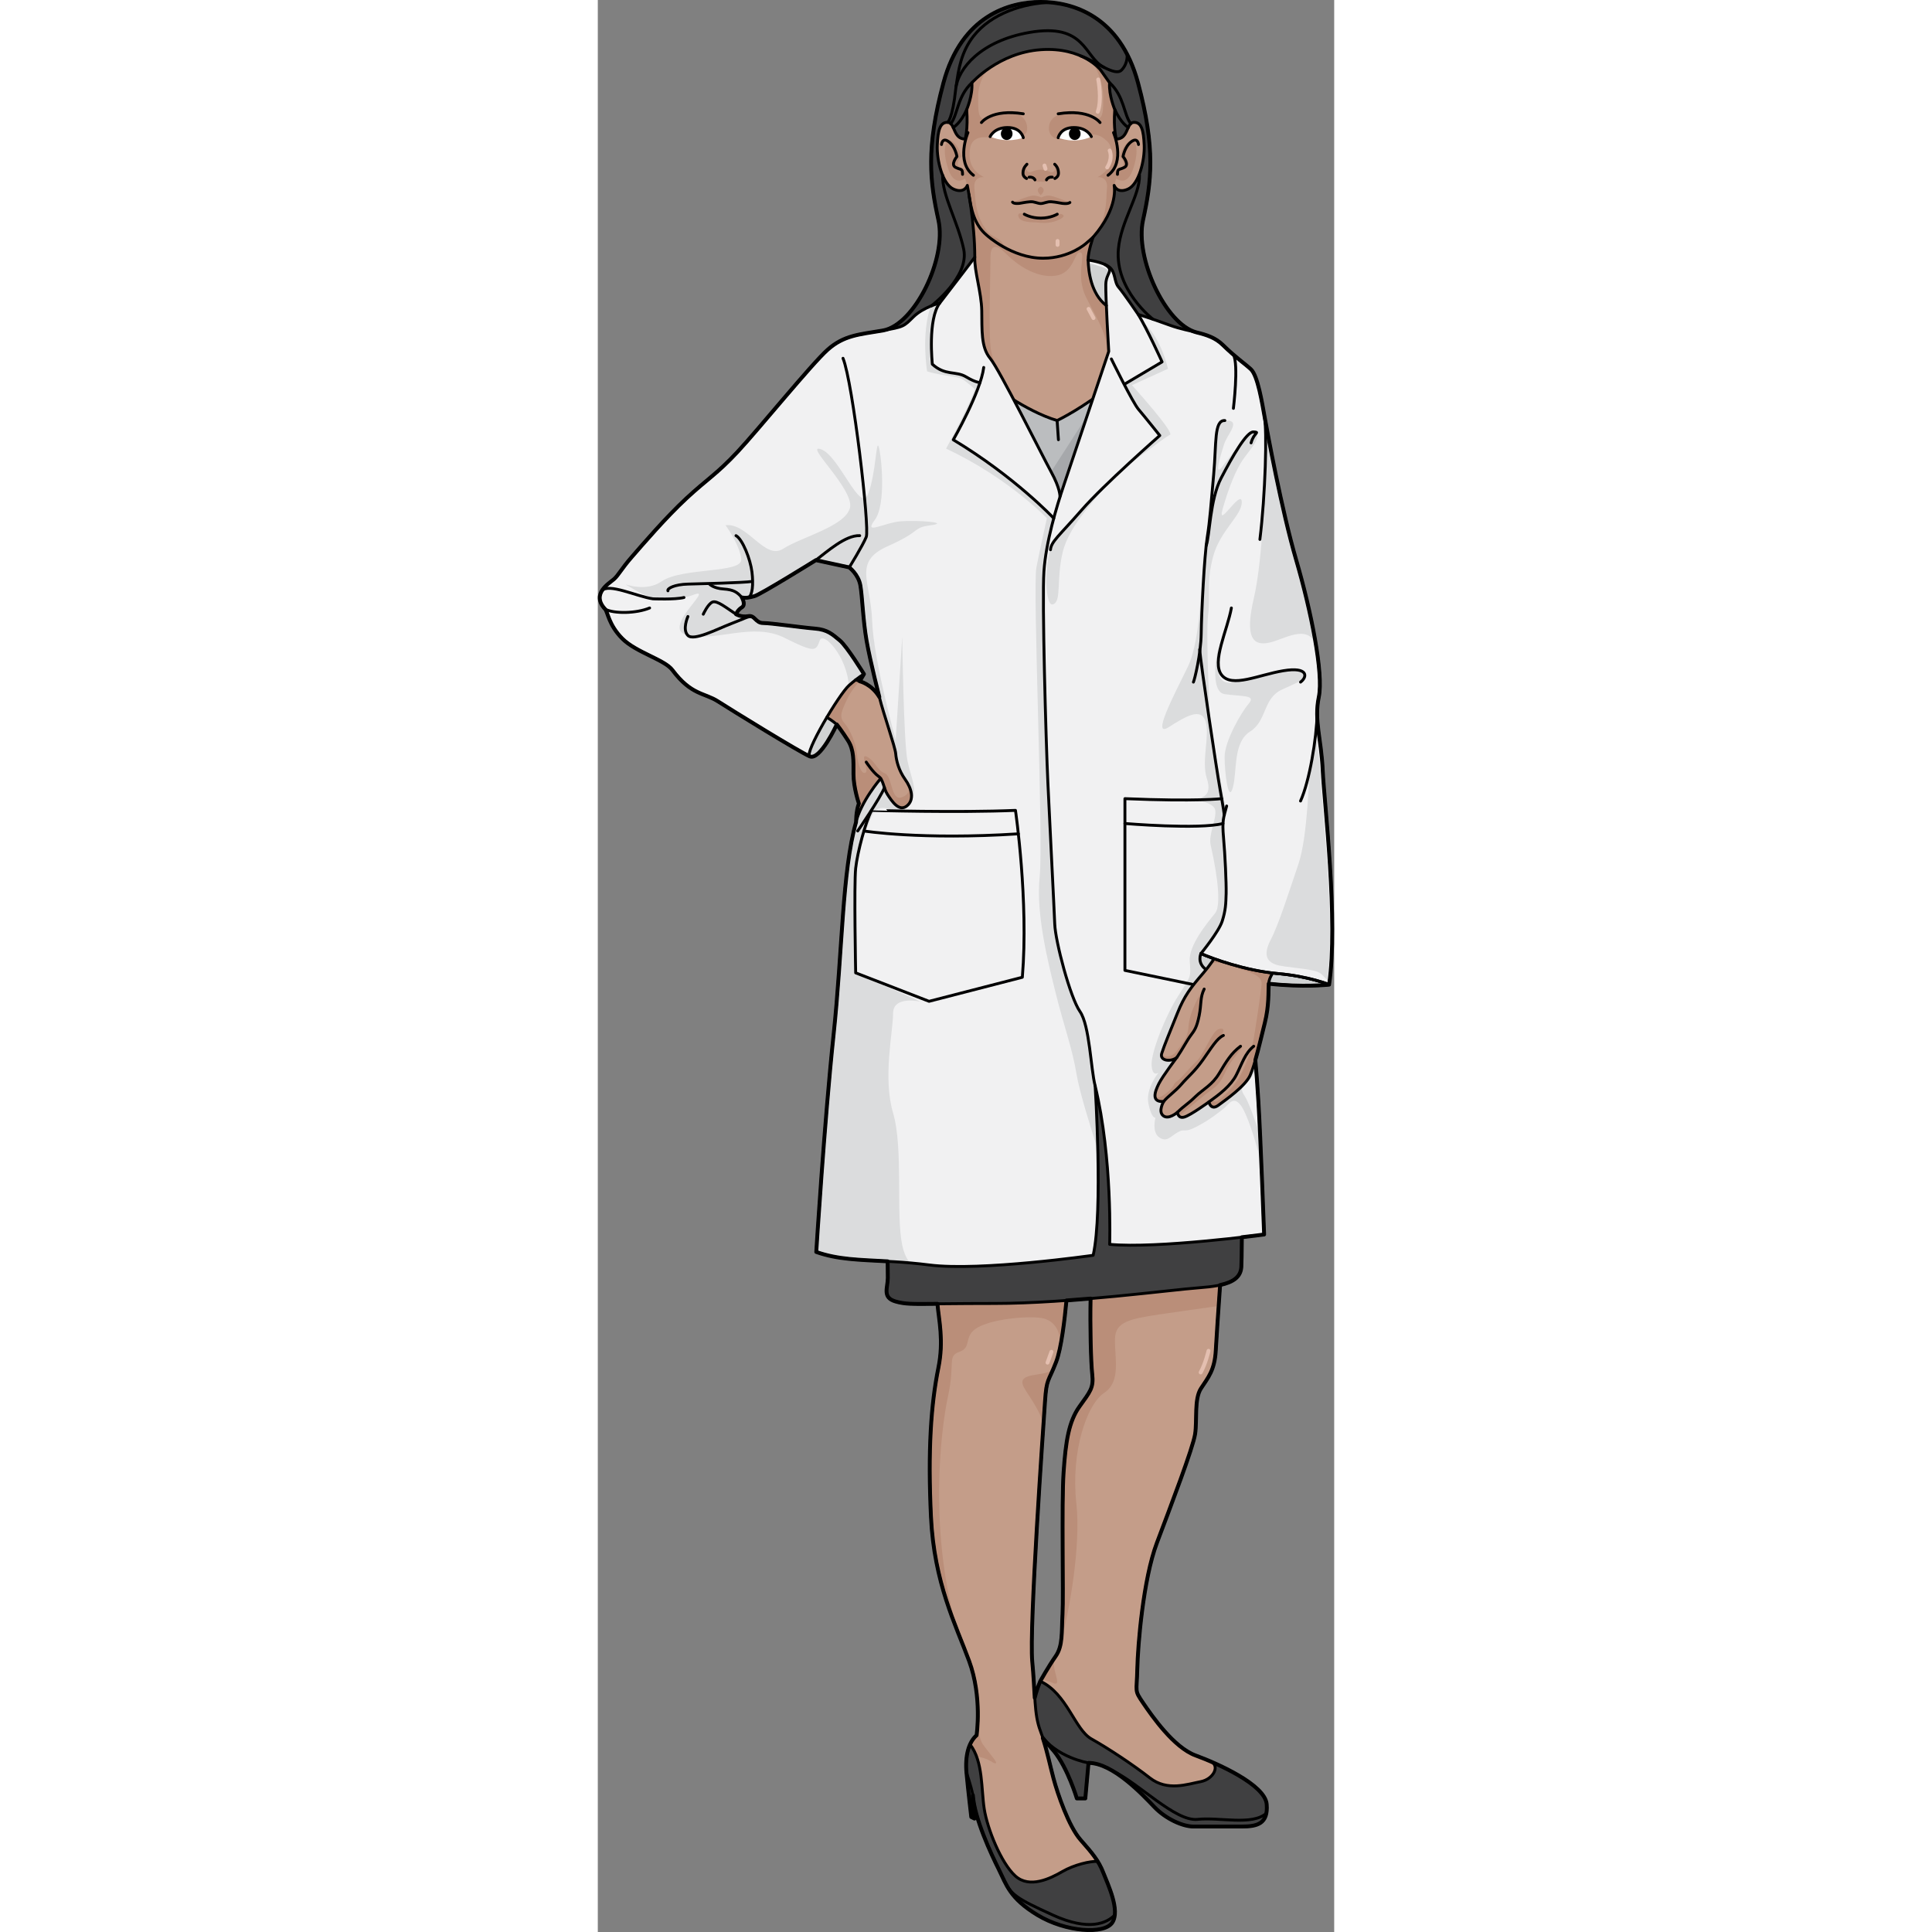 <?xml version="1.0" encoding="utf-8"?>
<!-- Created by: Science Figures, www.sciencefigures.org, Generator: Science Figures Editor -->
<!DOCTYPE svg PUBLIC "-//W3C//DTD SVG 1.0//EN" "http://www.w3.org/TR/2001/REC-SVG-20010904/DTD/svg10.dtd">
<svg version="1.0" id="Layer_1" xmlns="http://www.w3.org/2000/svg" xmlns:xlink="http://www.w3.org/1999/xlink" 
	 width="800px" height="800px" viewBox="0 0 190.958 501.001" enable-background="new 0 0 190.958 501.001"
	 xml:space="preserve">
<rect x="0" y="0" width="190.958" height="501.001" fill="#808080" stroke="none"/>
<g>
	<g>
		<g>
			<path fill="#C49D89" d="M161.768,327.737c0,0-1.238,17.192-1.514,22.417c-0.275,5.227-2.063,7.152-3.85,9.902
				s-0.964,8.25-1.515,11.826c-0.55,3.576-6.325,18.703-9.901,28.192s-4.949,26.542-5.088,32.729
				c-0.137,6.189-0.824,5.363,1.512,8.803c2.34,3.438,7.978,11.553,13.617,13.615c5.638,2.063,18.015,7.563,18.426,12.651
				c0.413,5.088-2.474,5.776-6.463,5.776c-3.987,0-9.764,0-12.515,0c-2.749,0-7.151-1.926-10.176-5.089
				c-3.025-3.163-10.728-11.415-17.052-11.415l-0.826,9.215h-2.202c0,0-2.336-7.839-5.911-12.239
				c-3.578-4.401-8.115-7.289-3.578-18.153c0,0,2.064-3.713,3.989-6.464c1.927-2.751,1.513-6.325,1.788-11.003
				c0.276-4.675-0.275-28.604,0.276-36.717c0.549-8.114,1.374-13.202,4.125-17.053c2.751-3.852,3.712-4.813,3.3-8.39
				c-0.412-3.575-0.688-16.777-0.275-23.378L161.768,327.737z"/>
			<g>
				<path fill="#BA8E79" d="M117.817,436.356c-1.052-0.479-1.979-0.739-2.886-0.739c0.563-0.991,2.223-3.87,3.79-6.112
					C116.92,432.166,121.112,437.852,117.817,436.356z"/>
				<path fill="#BA8E79" d="M120.107,425.689c0.309-2.05,0.239-4.421,0.402-7.188c0.276-4.675-0.275-28.604,0.276-36.717
					c0.549-8.114,1.374-13.202,4.125-17.053c2.751-3.852,3.712-4.813,3.3-8.39c-0.412-3.575-0.688-16.777-0.275-23.378l33.832-5.228
					c0,0-0.383,5.313-0.771,10.929c-3.95,0.547-10.236,1.428-15.335,2.182c-8.084,1.197-11.434,2.07-11.543,6.289
					c-0.135,5.088,1.663,11.076-2.828,14.071c-4.492,2.993-8.682,15.269-7.186,28.741
					C125.304,400.747,122.285,417.92,120.107,425.689z"/>
			</g>
			<path fill="#404041" d="M127.982,450.919c4.297,2.412,10.656,6.593,15.181,10.128c4.525,3.537,9.785,1.609,13.162,0.967
				c3.374-0.645,5.05-4.125,2.63-5.222c6.082,2.623,14.17,6.985,14.5,11.082c0.413,5.088-2.474,5.776-6.463,5.776
				c-3.987,0-9.764,0-12.515,0c-2.749,0-7.151-1.926-10.176-5.089c-3.025-3.163-10.728-11.415-17.052-11.415l-0.826,9.215h-2.202
				c0,0-2.336-7.839-5.911-12.239c-3.578-4.401-8.115-7.289-3.578-18.153C121.703,439.188,123.684,448.506,127.982,450.919z"/>
			
				<path fill="none" stroke="#000000" stroke-width="0.75" stroke-linecap="round" stroke-linejoin="round" stroke-miterlimit="10" d="
				M161.768,327.737c0,0-1.238,17.192-1.514,22.417c-0.275,5.227-2.063,7.152-3.85,9.902s-0.964,8.25-1.515,11.826
				c-0.55,3.576-6.325,18.703-9.901,28.192s-4.949,26.542-5.088,32.729c-0.137,6.189-0.824,5.363,1.512,8.803
				c2.34,3.438,7.978,11.553,13.617,13.615c5.638,2.063,18.015,7.563,18.426,12.651c0.413,5.088-2.474,5.776-6.463,5.776
				c-3.987,0-9.764,0-12.515,0c-2.749,0-7.151-1.926-10.176-5.089c-3.025-3.163-10.728-11.415-17.052-11.415l-0.826,9.215h-2.202
				c0,0-2.336-7.839-5.911-12.239c-3.578-4.401-8.115-7.289-3.578-18.153c0,0,2.064-3.713,3.989-6.464
				c1.927-2.751,1.513-6.325,1.788-11.003c0.276-4.675-0.275-28.604,0.276-36.717c0.549-8.114,1.374-13.202,4.125-17.053
				c2.751-3.852,3.712-4.813,3.3-8.39c-0.412-3.575-0.688-16.777-0.275-23.378L161.768,327.737z"/>
			
				<path fill="none" stroke="#000000" stroke-width="0.75" stroke-linecap="round" stroke-linejoin="round" stroke-miterlimit="10" d="
				M158.953,456.79c2.424,1.095,0.75,4.579-2.628,5.224c-3.377,0.643-8.637,2.57-13.162-0.967
				c-4.524-3.535-10.884-7.716-15.181-10.128c-4.299-2.413-6.279-11.73-13.25-14.95"/>
			
				<path fill="none" stroke="#000000" stroke-width="0.75" stroke-linecap="round" stroke-linejoin="round" stroke-miterlimit="10" d="
				M173.368,470.217c-3.708,3.256-12.093,0.964-17.858,1.578c-5.766,0.613-15.272-9.451-22.003-12.57"/>
			
				<path fill="none" stroke="#000000" stroke-width="0.75" stroke-linecap="round" stroke-linejoin="round" stroke-miterlimit="10" d="
				M127.25,457.146c0,0-8.385-1.328-12.682-7.604"/>
			<path fill="#C49D89" d="M121.874,332.965c0,0-0.962,14.853-3.026,20.217c-2.062,5.361-2.475,4.125-2.887,10.313
				c-0.412,6.189-4.126,58.723-3.301,67.387c0.826,8.664,0.412,13.477,2.063,17.877c1.649,4.402,2.337,8.252,3.437,12.377
				c1.101,4.126,3.99,12.516,7.016,15.952c3.025,3.439,4.676,5.364,5.912,8.528c1.238,3.162,4.402,9.764,2.34,12.926
				c-2.064,3.165-12.104,2.477-19.393-1.924c-7.289-4.402-8.113-7.977-10.038-11.827c-1.925-3.852-6.325-13.202-6.739-19.255
				l0.414,6.053l-0.826-0.414c0,0-0.825-7.013-1.236-11.414c-0.414-4.4,0.549-7.976,2.611-9.763c0,0,1.514-9.902-1.926-19.255
				c-3.439-9.352-9.076-20.215-9.9-37.405c-0.826-17.19,0-29.155,1.924-38.644c1.926-9.49-1.1-15.814-0.138-20.491L121.874,332.965z
				"/>
			<path fill="#BA8E79" d="M88.192,334.202l33.693-1.237c0,0-0.72,11.088-2.247,17.563l0,0c0.893-4.783-0.932-8.211-4.707-8.762
				c-3.773-0.549-12.574,0.274-16.426,2.476c-3.85,2.2-1.375,5.146-4.676,6.286c-3.301,1.141-1.1,2.79-3.024,11.592
				c-1.925,8.801-5.085,35.91,2.685,61.412v0.004c-3.094-7.84-6.463-17.214-7.086-30.198c-0.824-17.19,0-29.155,1.926-38.644
				C90.255,345.203,87.229,338.879,88.192,334.202z"/>
			<path fill="#BA8E79" d="M118.229,354.721c-1.531,3.629-1.899,3.268-2.268,8.773c-0.062,0.926-0.197,2.894-0.38,5.59
				c-2.109-5.954-5.714-8.995-5.479-10.814C110.42,355.813,117.098,357.01,118.229,354.721z"/>
			<g>
				<polygon fill="#BA8E79" points="97.868,436.604 97.868,436.607 97.868,436.604 				"/>
				<path fill="#BA8E79" d="M102.633,457.146c0,0-3.695-2.649-6.994-1.19c0.283-2.625,1.167-4.726,2.592-5.959
					c0,0,0.177-1.181,0.271-3.082c0.217,2.334,0.6,4.364,1.381,5.462C101.806,455.084,104.557,457.834,102.633,457.146z"/>
			</g>
			<path fill="#404041" d="M104.008,484.79c-1.926-3.852-6.327-13.202-6.738-19.255l0.411,6.053l-0.825-0.414
				c0,0-0.823-7.013-1.236-11.414c-0.275-2.918,0.07-5.459,0.926-7.372c3.394,4.354,2.86,11.559,3.664,16.7
				c0.804,5.146,4.34,13.988,8.039,17.365c3.698,3.378,9.166,0.644,12.22-1.125c3.056-1.771,7.233-2.732,9.168-2.639
				c0.56,0.904,1.039,1.84,1.464,2.926c1.238,3.162,4.4,9.764,2.337,12.926c-2.062,3.165-12.102,2.477-19.391-1.924
				C106.758,492.215,105.934,488.641,104.008,484.79z"/>
			
				<path fill="none" stroke="#000000" stroke-width="0.75" stroke-linecap="round" stroke-linejoin="round" stroke-miterlimit="10" d="
				M121.886,332.965c0,0-0.962,14.853-3.026,20.217c-2.063,5.361-2.475,4.125-2.888,10.313c-0.413,6.189-4.126,58.723-3.3,67.387
				c0.824,8.664,0.411,13.477,2.061,17.877c1.652,4.402,2.34,8.252,3.44,12.377c1.1,4.126,3.987,12.516,7.014,15.952
				c3.024,3.439,4.675,5.364,5.913,8.528c1.238,3.162,4.4,9.764,2.337,12.926c-2.062,3.165-12.102,2.477-19.391-1.924
				c-7.288-4.402-8.112-7.977-10.038-11.827c-1.926-3.852-6.327-13.202-6.738-19.255l0.411,6.053l-0.825-0.414
				c0,0-0.823-7.013-1.236-11.414c-0.413-4.4,0.549-7.976,2.611-9.763c0,0,1.514-9.902-1.925-19.255
				c-3.438-9.352-9.076-20.215-9.901-37.405c-0.824-17.19,0-29.155,1.926-38.644c1.925-9.49-1.101-15.814-0.138-20.491
				L121.886,332.965z"/>
			
				<path fill="none" stroke="#000000" stroke-width="0.75" stroke-linecap="round" stroke-linejoin="round" stroke-miterlimit="10" d="
				M129.638,482.689c-1.935-0.096-6.114,0.868-9.17,2.639c-3.054,1.769-8.521,4.503-12.22,1.125
				c-3.699-3.377-7.235-12.219-8.039-17.365c-0.804-5.146-0.271-12.359-3.674-16.711"/>
			
				<path fill="none" stroke="#000000" stroke-width="0.75" stroke-linecap="round" stroke-linejoin="round" stroke-miterlimit="10" d="
				M134.078,496.583c-2.023,2.063-6.615,4.349-16.131,0c-9.514-4.349-10.799-5.224-12.748-9.279"/>
			
				<path fill="none" stroke="#000000" stroke-width="0.75" stroke-linecap="round" stroke-linejoin="round" stroke-miterlimit="10" d="
				M95.619,459.76c0,0,1.106,3.066,1.65,5.775"/>
			<path fill="#404041" d="M167.131,281.573c0,0,0,43.451-0.254,47.017c-0.254,3.566-3.818,4.839-10.949,5.348
				c-7.131,0.508-33.359,4.074-53.221,4.074c-19.863,0-21.901,0.51-25.466-0.509c-3.565-1.019-2.038-3.565-2.038-6.112
				c0-2.545-0.51-48.289-0.51-48.289"/>
			
				<path fill="none" stroke="#000000" stroke-width="0.75" stroke-linecap="round" stroke-linejoin="round" stroke-miterlimit="10" d="
				M167.131,281.573c0,0,0,43.451-0.254,47.017c-0.254,3.566-3.818,4.839-10.949,5.348c-7.131,0.508-33.359,4.074-53.221,4.074
				c-19.863,0-21.901,0.51-25.466-0.509c-3.565-1.019-2.038-3.565-2.038-6.112c0-2.545-0.51-48.289-0.51-48.289"/>
		</g>
		<g>
			<path fill="#404041" d="M74.043,85.682c8.148-1.537,16.48-18.629,14.287-28.601c-2.192-9.976-3.287-18.524,1.307-35.62
				C94.338,3.971,106.778,0.5,114.859,0.5c8.08,0,20.521,3.471,25.222,20.961c4.595,17.096,3.499,25.645,1.307,35.62
				c-2.192,9.972,6.139,27.679,14.287,29.217L74.043,85.682z"/>
			
				<path fill="none" stroke="#000000" stroke-width="0.75" stroke-linecap="round" stroke-linejoin="round" stroke-miterlimit="10" d="
				M74.043,85.682c8.148-1.537,16.48-18.629,14.287-28.601c-2.192-9.976-3.287-18.524,1.307-35.62
				C94.338,3.971,106.778,0.5,114.859,0.5c8.08,0,20.521,3.471,25.222,20.961c4.595,17.096,3.499,25.645,1.307,35.62
				c-2.192,9.972,6.139,27.679,14.287,29.217L74.043,85.682z"/>
		</g>
		<path fill="#C49D89" d="M187.988,199.834c-0.382-8.4-2.291-12.983-1.018-19.093c1.272-6.11-2.037-22.403-5.855-35.483
			s-7.494-33.229-8.171-36.982c-0.677-3.752-1.802-10.887-3.604-12.537s-3.827-2.928-7.281-6.307
			c-3.454-3.377-8.183-3.077-13.737-5.104c-5.555-2.027-8.183-2.779-8.183-2.779s-3.829-5.629-5.074-7.057
			c-1.246-1.426-0.706-3.902-2.433-5.254s-5.479-1.801-5.479-1.801c-0.075-2.027,1.276-5.932,1.276-5.932
			c6.756-7.731,5.469-13.425,5.469-13.425s0.721,2.233,3.581,0.96c2.859-1.273,4.37-7.469,4.21-11.371
			c-0.159-3.903-0.716-6.025-2.702-5.939c-1.985,0.084-1.35,4.327-4.526,4.327c0,0-0.794-2.546-0.396-7.638
			c0,0-1.591-3.649-1.352-6.959l-2.342-3.309c0,0-4.607-6.025-15.512-5.262c-10.905,0.764-17.854,8.57-17.854,8.57
			c0.238,3.31-1.35,6.959-1.35,6.959c0.396,5.092-0.397,7.638-0.397,7.638c-3.177,0-2.542-4.243-4.528-4.327
			c-1.986-0.086-2.543,2.036-2.7,5.939c-0.16,3.902,1.351,10.098,4.21,11.371s3.582-0.96,3.582-0.96s1.936,9.688,1.936,18.619
			c0,0-5.099,6.751-9.072,11.87c0,0-4.283,1.088-6.83,3.595c-2.549,2.504-2.448,2.613-8.259,3.593
			c-5.81,0.979-9.784,1.198-13.964,4.9c-4.179,3.703-18.042,20.8-23.445,26.57c-5.402,5.771-7.762,6.951-13.165,11.961
			S11.746,141.07,8.894,144.336c-2.854,3.268-3.487,4.768-4.711,5.855c-1.222,1.09-6.016,3.792-2.29,7.767
			c0.712,0.761,0.888,4.042,4.454,7.636c3.567,3.594,10.963,5.449,12.984,8.146c4.927,6.571,8.274,5.855,11.838,8.146
			s21.13,13.11,23.803,14.256c2.673,1.147,7-8.273,7-8.273s1.401,1.782,2.929,4.201c1.527,2.418,1.4,5.091,1.4,8.654
			c0,3.565,1.4,7.639,1.4,7.639c-0.764,2.036-0.724,4.793-0.724,4.793c-3.651,12.898-3.477,32.927-5.853,55.35
			c-2.375,22.424-4.474,56.148-4.474,56.148c8.045,2.855,16.091,1.688,29.326,3.375s42.481-2.508,42.481-2.508
			c2.596-11.459,0.51-43.948,0.51-43.948c4.543,18.815,3.765,41.111,3.765,41.111c12.328,1.167,40.056-2.563,40.056-2.563
			s-0.908-25.054-1.476-34.368c-0.867-14.257-1.655-18.457-2.163-21.257c-0.511-2.8-3.947-10.438,4.836-9.419
			c8.783,1.018,15.656,0.254,15.656,0.254C192.062,238.912,188.37,208.235,187.988,199.834z M67.914,176.668l1.104-1.867
			c0,0-4.414-7.213-6.28-8.74s-3.141-2.801-6.448-3.061c-3.311-0.26-11.372-1.438-13.408-1.438c-2.037,0-2.121-2.121-3.904-1.782
			c-1.781,0.339-3.14-0.509-3.14-0.509s0.425-1.104,1.527-1.783c1.103-0.679,0-2.545,0-2.545c1.019,0.169,1.612,0.086,3.226-0.34
			c1.611-0.424,15.953-9.346,15.953-9.346l8.656,1.879c0,0,2.375,1.782,2.885,4.667c0.509,2.885,0.679,8.995,1.611,14.341
			c0.934,5.346,3.31,14.597,3.31,14.597C70.969,177.348,67.914,176.668,67.914,176.668z"/>
		<path fill="#BA8E79" d="M85.681,203.554c-0.209-0.418-4.175-6.68-4.592-3.131c-0.417,3.55,0.313,5.533-2.4,6.367
			c-2.713,0.835-2.296-5.532-4.279-6.263s-2.505-3.236-4.593-4.278c-2.087-1.043,0.835,3.86-0.521,4.174s-1.982-3.549-2.191-5.532
			c-0.209-1.982-1.566-5.531-3.027-7.201c-1.462-1.669-1.148-2.713,0.521-6.262c1.055-2.239,2.48-3.936,3.391-4.885l0.532-0.899
			l-5.592-0.686l-8.244,13.044l3.806,5.857c1.868-2.477,3.482-5.99,3.482-5.99s1.401,1.782,2.929,4.201
			c1.527,2.418,1.4,5.091,1.4,8.654c0,3.565,1.4,7.639,1.4,7.639c-0.764,2.036-0.724,4.793-0.724,4.793
			c-0.431,1.525-0.806,3.158-1.142,4.877c3.453,0.048,7.457,0.087,7.633,0.028c0.314-0.104,12.42-4.696,12.525-5.011
			C86.097,212.738,85.889,203.971,85.681,203.554z"/>
		<g>
			<path fill="#BA8E79" d="M135.065,74.492c-1.246-1.426-0.706-3.902-2.433-5.254s-5.479-1.801-5.479-1.801
				c-0.075-2.027,1.276-5.932,1.276-5.932c0.326-0.373,0.618-0.737,0.908-1.102c-0.673,0.779-3.215,3.576-5.195,3.713
				c0,0-1.993,2.348-4.949,2.526c-2.955,0.179-7.004,0.046-8.671-0.11s-4.787-2.197-5.614-3.531
				c-0.826-1.334-2.566-1.467-4.135-3.18c-1.568-1.714-3.418-4.654-4.096-7.355c0,0,1.098,7.576,1.072,9.85
				c-0.01,0.809-0.018,1.746-0.016,2.674c0.016,0.571,0.023,1.143,0.023,1.71l-0.004,0.006c0.02,1.013,0.061,1.903,0.136,2.437
				c0.185,1.279,1.646,8.383,1.676,11.464c0.03,3.082,0.005,9.2,1.608,11.521s4.486,7.404,4.486,7.404
				c-1.585-4.81-3.354-5.148-3.828-9.68c-0.476-4.53,0-19.685,0-23.151c0-3.466,1.633-3.353,4.203-0.747
				c2.57,2.604,7.619,6.229,12.628,5.549c5.008-0.68,4.872-6.438,6.469-6.051c1.597,0.389-1.376,5.824,1.47,11.602
				c2.846,5.778,6.826,11.271,4.957,16.852s3.275,11.465,3.275,11.465l4.361-25.196C137.979,78.41,135.918,75.469,135.065,74.492z"
				/>
			<g>
				<path fill="#BA8E79" d="M118.265,42.65c0,0,0.763,1.107,0,1.789c-0.761,0.679-1.438-0.438-3.404-0.439l0,0h-0.003h-0.002l0,0
					c-1.967,0.002-2.643,1.118-3.404,0.439c-0.762-0.682,0-1.789,0-1.789c-1.938,2.724-0.242,3.277-0.242,3.277
					s0.918-0.494,1.777-0.206c0.86,0.287,0.66,1.347,0.66,1.347c0.541,0.228,1.2,0.005,1.211,0c0.012,0.005,0.671,0.228,1.212,0
					c0,0-0.2-1.06,0.66-1.347c0.86-0.288,1.778,0.206,1.778,0.206S120.203,45.374,118.265,42.65z"/>
				<path fill="#BA8E79" d="M114.857,48.388c-1.715,0.841,0,2.21,0,2.21S116.574,49.229,114.857,48.388z"/>
				<path fill="#BA8E79" d="M101.734,17.535c-1.466,1.039-3.104,4.228-3.104,7.495s-0.17,6.552,2.296,5.567
					c2.088-0.833,4.586-1.135,6.817-1.11c2.331,0.025,3.909,2.087,3.538,4.407c-0.226,1.408-2.679,2.073-3.896,2.356
					c-2.293,0.536-4.626-0.628-6.916-0.674c-1.098-0.022-2.33,0.212-3.115,1.053c-0.86,0.923-0.978,2.645-0.93,3.845
					c0.127,3.225,2.206,4.629,3.648,5.453c0,0-2.715-0.277-2.418,2.863c0.297,3.14,0.176,7.518,3.758,11.693
					c0,0-4.66-3.784-5.59-12.403l-0.576-1.794c0,0-2.649,2.176-4.215-2.053c-1.566-4.227-1.324-7.83,0.379-7.875
					c0,0,2.016,0.629,2.857,4.238c0,0-1.299,1.418-0.802,2.366s2.56,1.044,2.56,1.044s-2.373-2.68-0.499-8.305
					c0,0,0.421-4.097,0.192-7.618c0,0,1.469-2.333,1.299-6.406C97.018,21.679,99.541,18.818,101.734,17.535"/>
				<path fill="#BA8E79" d="M127.955,16.208c1.466,1.039,3.104,5.555,3.104,8.822s0.17,6.552-2.296,5.567
					c-3.092-1.234-11.628-2.783-11.779,2.584c-0.06,2.119,1.674,3.175,3.63,3.055c2.701-0.165,5.254-1.516,7.992-1.34
					c1.462,0.094,2.411,0.731,3.447,1.702c1.08,1.014,1.271,2.412,1.211,3.876c-0.126,3.225-2.205,4.629-3.647,5.453
					c0,0,2.715-0.277,2.418,2.863c-0.297,3.14,0.187,7.881-3.396,12.057c0,0,5.737-4.777,5.228-12.767l0.576-1.794
					c0,0,2.648,2.176,4.215-2.053c1.565-4.227,1.324-7.83-0.379-7.875c0,0-2.016,0.629-2.857,4.238c0,0,1.299,1.418,0.801,2.366
					c-0.496,0.948-2.559,1.044-2.559,1.044s2.373-2.68,0.499-8.305c0,0-0.421-4.097-0.192-7.618c0,0-1.469-2.333-1.299-6.406
					C132.672,21.679,130.148,17.49,127.955,16.208"/>
				<path fill="#BA8E79" d="M120.191,55.505c-0.958-0.215-3.02,0.438-3.796,0.498c-1.472,0.113-2.945,0.072-4.407-0.142
					c-0.78-0.114-3.287-1.294-2.935,0.224c0.418,1.803,3.997,1.471,5.313,1.642c1.479,0.191,3.049,0.077,4.455-0.441
					c0.717-0.264,2.753-1.07,1.611-1.692C120.364,55.555,120.283,55.526,120.191,55.505z"/>
			</g>
		</g>
		<g>
			<g>
				
					<path fill="#BBBDBF" stroke="#000000" stroke-width="0.75" stroke-linecap="round" stroke-linejoin="round" stroke-miterlimit="10" d="
					M101.734,99.531c0,0,9.15,7.091,17.372,9.521c0,0,6.854-3.254,14.466-9.521v31.966H96.234L101.734,99.531z"/>
				
					<line fill="#BBBDBF" stroke="#000000" stroke-width="0.75" stroke-linecap="round" stroke-linejoin="round" stroke-miterlimit="10" x1="119.106" y1="109.052" x2="119.446" y2="114.025"/>
			</g>
			<polygon fill="#A6A8AB" points="129.52,103.779 115.604,125.332 120.015,132.461 127.313,122.277 			"/>
		</g>
		<g>
			<g>
				<path fill="#E4BFB0" d="M62.736,188.889v-0.002c0,0-0.197-0.371-0.662-0.887C62.194,188.158,62.428,188.465,62.736,188.889z"/>
				<path fill="#F1F1F2" d="M128.459,325.521c2.596-11.459,0.51-43.948,0.51-43.948c4.543,18.815,3.765,41.111,3.765,41.111
					c12.328,1.167,40.056-2.563,40.056-2.563s-0.908-25.054-1.476-34.368c-0.867-14.257-1.655-18.457-2.163-21.257
					c-0.511-2.8-3.947-10.438,4.836-9.419c8.783,1.018,15.656,0.254,15.656,0.254c2.419-16.42-1.272-47.097-1.654-55.498
					c-0.382-8.4-2.291-12.983-1.018-19.093c1.272-6.11-2.037-22.403-5.855-35.483s-7.494-33.229-8.171-36.982
					c-0.677-3.752-1.802-10.887-3.604-12.537s-3.827-2.928-7.281-6.307c-3.454-3.377-8.183-3.077-13.737-5.104
					c-5.555-2.027-8.183-2.779-8.183-2.779s-3.829-5.629-5.074-7.057c-1.246-1.426-0.706-3.902-2.433-5.254
					c-1.574-1.232-4.824-1.713-5.387-1.789c0.075,2.531,0.724,7.902,4.626,11.79l0.62,11.891l-12.646,37.593
					c0,0,0.085-2.037-2.291-6.364c-2.376-4.328-13.407-26.562-15.821-29.446s-2.083-7.469-2.169-12.306
					c-0.085-4.837-1.95-10.268-1.808-13.906c0,0-5.099,6.751-9.072,11.87c0,0-4.283,1.088-6.83,3.595
					c-2.549,2.504-2.448,2.613-8.259,3.593c-5.81,0.979-9.784,1.198-13.964,4.9c-4.179,3.703-18.042,20.8-23.445,26.57
					c-5.402,5.771-7.762,6.951-13.165,11.961S11.746,141.07,8.894,144.336c-2.854,3.268-3.487,4.768-4.711,5.855
					c-1.222,1.09-6.016,3.792-2.29,7.767c0.712,0.761,0.888,4.042,4.454,7.636c3.567,3.594,10.963,5.449,12.984,8.146
					c4.927,6.571,8.274,5.855,11.838,8.146s21.13,13.11,23.803,14.256c2.63,1.128,6.86-7.969,6.995-8.26
					c-0.525-0.552-1.353-1.246-2.588-1.84c0,0,4.707-7.971,7.49-9.747c0,0,0.504,0.138,1.067,0.334l1.081-1.829
					c0,0-4.414-7.213-6.28-8.74s-3.141-2.801-6.448-3.061c-3.311-0.26-11.372-1.438-13.408-1.438c-2.037,0-2.121-2.121-3.904-1.782
					c-1.781,0.339-3.14-0.509-3.14-0.509s0.425-1.104,1.527-1.783c1.103-0.679,0-2.545,0-2.545c1.019,0.169,1.612,0.086,3.226-0.34
					c1.611-0.424,15.953-9.346,15.953-9.346l8.656,1.879c0,0,2.375,1.782,2.885,4.667c0.509,2.885,0.679,8.995,1.611,14.341
					c0.934,5.346,3.31,14.597,3.31,14.597c1.138,4.595,4.073,12.813,4.243,14.68c0.17,1.867,0.764,4.328,2.461,6.704
					c1.698,2.377,2.461,5.262,0.424,6.874c-2.036,1.612-3.902-1.272-5.006-2.97c-1.103-1.698-0.803-3.173-1.773-4.146
					c0,0-4.084,4.724-6.336,10.1c-0.046,0.698-0.04,1.174-0.04,1.174c-3.651,12.898-3.477,32.927-5.853,55.35
					c-2.375,22.424-4.474,56.148-4.474,56.148c8.045,2.855,16.091,1.688,29.326,3.375S128.459,325.521,128.459,325.521z"/>
				<path fill="#E4BFB0" d="M68.976,177.057c0.014,0.007,0.03,0.013,0.042,0.02l0,0C69.004,177.069,68.989,177.063,68.976,177.057z"
					/>
			</g>
			<g>
				<g>
					<path fill="#D0D2D3" d="M61.967,187.883c-0.525-0.552-1.353-1.246-2.588-1.84c0,0,3.705-6.27,6.484-8.925
						c-0.215,0.181-0.427,0.36-0.666,0.567c-2.63,2.291-11.795,17.82-10.226,18.457C57.602,197.271,61.832,188.174,61.967,187.883z"
						/>
					<path fill="#D0D2D3" d="M69.018,174.801c0,0-0.682,0.342-2.147,1.495c0,0,0.503,0.138,1.066,0.334L69.018,174.801z"/>
				</g>
				<g>
					<path fill="#DBDCDD" d="M171.762,294.57c-1.229-3.809-2.949-8.76-4.106-10.496c-1.978-2.965,1.316-2.141,2.964-6.916
						c0.031-0.092,0.045-0.2,0.064-0.303c-0.07-0.871-0.143-1.678-0.213-2.428c-1.863-7.321-12.715-22.988-12.715-22.988
						s-2.287-1.453,0.676-6.229c2.965-4.776,5.106-7.246,4.941-12.188c-0.165-4.939-2.141-17.29-1.152-20.254
						c0.987-2.965-0.002-6.259-0.66-10.047c-0.658-3.787-4.609-22.726-4.775-27.666c-0.164-4.94,0.164-31.619,0.164-31.619
						c-0.33,4.282-0.33,22.067-3.952,29.479c-3.623,7.41-9.552,18.609-4.941,15.645c4.612-2.965,8.399-5.104,9.553-1.482
						c1.152,3.622-1.153,10.21,0.329,14.82c1.482,4.611-1.152,5.436-4.94,5.27c0,0,6.587,0.494,7.081,2.8s-1.811,6.421-1.152,9.222
						c0.658,2.8,3.293,14.986,1.152,17.621s-6.916,8.398-6.587,12.516s0.329,3.788-2.964,8.893
						c-3.294,5.104-7.082,14.656-6.917,17.949c0.165,3.295,1.812,1.977,1.812,1.977s-3.458,4.118-2.635,8.07
						c0.823,3.951,1.813,3.623,1.813,3.623s-0.99,3.786,0.986,5.104c1.978,1.318,2.801-0.164,4.777-1.317
						c1.976-1.152,1.482,0.329,4.939-1.481c3.458-1.811,5.436-3.459,6.916-4.611c1.482-1.152,2.472-3.457,4.447-0.986
						c1.566,1.957,3.748,8.561,5.408,15.232C171.972,299.331,171.865,296.877,171.762,294.57z"/>
					<path fill="#DBDCDD" d="M128.969,281.573c-1.145-4.348-1.398-15.634-3.944-19.283c-2.546-3.648-6.364-18.159-6.534-22.657
						s-1.273-25.543-1.782-36.659s-1.528-47.266-1.019-54.818c0.305-4.506,1.393-9.556,2.635-14.122l-4.758-4.118
						c-6.619-6.789-21.383-15.874-21.383-15.874c1.357-2.465,6.787-14.166,6.787-14.166s-3.055-3.055-6.109-3.225
						c-3.056-0.168-4.752-1.697-6.109-2.211c-1.355-0.514-0.171-6.274,0.168-10.518c0.125-1.553,0.75-3.469,1.492-5.275
						c-0.385,0.111-1.152,0.354-2.08,0.738c-2.54,7.303-0.939,16.926-0.939,16.926c3.903,1.188,7.808,1.188,9.164,2.037
						c1.358,0.848,3.193,2.545,3.193,2.545c-1.051,3.734-7.435,15.445-7.435,15.445c16.293,7.637,26.136,18.053,26.136,18.053
						s-1.696,7.575-2.715,12.746c-1.018,5.172,1.867,70.523,0.848,80.197c-1.018,9.674,2.207,22.402,4.243,30.549
						s4.243,14.086,5.315,20.647c0.756,4.628,3.793,14.306,5.52,19.614C129.451,289.081,128.969,281.573,128.969,281.573z"/>
					<path fill="#DBDCDD" d="M133.084,124.484c-3.564,4.582-10.863,11.541-12.56,18.839c-1.696,7.299-0.17,12.729-2.546,13.407
						c-2.375,0.679-2.377-14.596,1.019-17.649C122.393,136.025,133.084,124.484,133.084,124.484z"/>
					<path fill="#DBDCDD" d="M135.799,121.769c0.51,0,11.201-8.485,12.559-8.995c1.359-0.509-9.843-12.898-9.843-12.898l9.333-4.242
						c0,0-1.865-8.996-7.467-12.898l5.942,11.11l-9.589,5.687c0,0,1.104,4.238,3.479,6.619c2.375,2.381,4.921,6.793,4.921,6.793
						L135.799,121.769z"/>
					<path fill="#DBDCDD" d="M160.071,118.41c0.495-3.623,0-9.718,3.294-9.387c3.293,0.33-0.164,3.622-0.988,6.258
						c-0.822,2.635-2.8,8.893-0.33,5.6c2.471-3.294,7.576-10.047,8.729-8.564s-1.976,4.611-3.623,7.082
						c-1.646,2.47-3.458,6.752-5.105,12.517c-1.646,5.763,4.775-5.272,4.941-1.813c0.164,3.459-5.6,7.412-7.411,14.163
						c-1.813,6.751-0.657,9.881-1.316,15.15s0.494,28.489,0.823,31.784c0.329,3.293-3.623-19.598-3.129-22.232
						s1.229-20.526,1.646-25.031C158.021,139.431,160.071,118.41,160.071,118.41z"/>
					<path fill="#DBDCDD" d="M186.201,167.078c-1.125-6.812-3.031-14.78-5.086-21.82c-3.248-11.125-6.393-27.358-7.674-34.273
						c-0.088,2.445-0.129,4.832-0.194,6.932c-0.165,5.27-0.659,26.678-3.13,37.217s0.001,12.352,3.953,11.527
						C177.895,165.863,183.879,161.676,186.201,167.078z"/>
					<path fill="#DBDCDD" d="M160.896,168.8c0.475-3.801-2.966,10.539,1.646,11.199c4.611,0.658,8.234,0.163,6.258,2.47
						c-1.977,2.306-6.258,9.717-6.258,13.834c0,4.116,0.988,12.184,2.141,7.903c1.152-4.281,0-11.69,4.446-14.491
						c4.446-2.8,3.294-8.564,8.233-10.869c4.941-2.305,7.577-3.13,5.6-4.282c-1.977-1.152-9.221-0.165-13.997,1.317
						S159.578,179.339,160.896,168.8z"/>
					<g>
						<path fill="#DBDCDD" d="M48.395,165.387c8.146,4.073,8.146,3.395,9.165,0.68c0.922-2.457,7.121,4.256,7.537,11.842
							c0.632-0.699,1.237-1.271,1.772-1.612c0,0,0.504,0.138,1.067,0.334l1.081-1.829c0,0-4.414-7.213-6.28-8.74
							s-3.141-2.801-6.448-3.061c-3.311-0.26-11.372-1.438-13.408-1.438c-2.037,0-2.121-2.121-3.904-1.782
							c-1.781,0.339-3.14-0.509-3.14-0.509s0.425-1.104,1.527-1.783c1.103-0.679,0-2.545,0-2.545
							c1.019,0.169,1.612,0.086,3.226-0.34c1.611-0.424,15.953-9.346,15.953-9.346l8.656,1.879c0,0,2.375,1.782,2.885,4.667
							c0.509,2.885,0.679,8.995,1.611,14.341c0.934,5.346,3.31,14.597,3.31,14.597c1.138,4.595,4.073,12.813,4.243,14.68
							c0.17,1.867,0.764,4.328,2.461,6.704c1.521,2.131,2.285,4.666,0.963,6.331c2.755-3.062,0.59-6.355-0.371-11.161
							c-1.018-5.092-1.357-32.247-1.357-32.247l-1.697,26.815c0,0-5.771-20.705-6.109-30.889
							c-0.34-10.184-5.092-15.275,4.073-19.348c9.165-4.074,6.11-4.752,11.201-5.432c5.091-0.679-3.396-1.357-7.808-1.018
							c-4.412,0.339-9.843,3.732-6.787-0.34c3.055-4.074,1.697-16.972,1.018-19.007c-0.68-2.038-0.68,6.788-2.716,12.218
							c-2.036,5.432-7.468-9.843-12.22-11.541c-4.752-1.696,8.823,10.522,7.467,15.275c-1.357,4.752-12.56,7.468-17.311,10.522
							c-4.752,3.056-9.165-6.788-14.935-6.11c0,0,3.733,5.092,4.073,8.825c0.339,3.734-15.275,2.036-20.707,5.771
							c-5.431,3.734-12.898-1.357-7.128,2.037s10.185,3.395,15.614,1.357c5.432-2.037-8.991,8.983-1.61,10.602
							S40.248,161.313,48.395,165.387z"/>
						<path fill="#DBDCDD" d="M78.943,322.886c-1.697-7.808,0.338-25.118-2.376-34.284c-2.715-9.164,0-21.044,0-25.797
							c0-4.752,7.128-3.055,7.128-3.055l-16.826-7.473c0,0-1.164-29.525,1.552-34.617c2.716-5.091,2.376-8.146,5.432-8.146
							c3.055,0,2.719,2.705,6.28-0.515c-2.036,1.612-3.902-1.272-5.006-2.97c-1.103-1.698-0.803-3.173-1.773-4.146
							c0,0-4.084,4.724-6.336,10.1c-0.046,0.698-0.04,1.174-0.04,1.174c-3.651,12.898-3.477,32.927-5.853,55.35
							c-2.375,22.424-4.474,56.148-4.474,56.148c6.983,2.479,13.974,1.928,24.353,2.843C80.133,326.532,79.426,325.1,78.943,322.886
							z"/>
					</g>
				</g>
				<path fill="#D0D2D3" d="M131.72,80.293c0,0-0.427-6.703,0.714-8.699s-2.426-2.565-5.42-3.422c0,0,0.571,6.703,2.14,8.413
					S132.006,78.153,131.72,80.293z"/>
			</g>
		</g>
		
			<path fill="none" stroke="#000000" stroke-width="0.75" stroke-linecap="round" stroke-linejoin="round" stroke-miterlimit="10" d="
			M96.234,50.383c0.574,3.799,1.32,7.833,4.62,10.608c0,0,6.525,5.973,14.619,5.973c6.876,0,11.128-3.839,11.128-3.839
			c0.439-0.338,1.828-1.619,1.828-1.619"/>
		<g>
			<path fill="#FFFFFF" d="M101.734,35.426c0,0,0.992-2.355,4.537-2.355c3.547,0,4.064,2.633,4.064,2.633
				S106.284,37.352,101.734,35.426z"/>
			
				<path fill="none" stroke="#000000" stroke-width="0.75" stroke-linecap="round" stroke-linejoin="round" stroke-miterlimit="10" d="
				M101.734,35.426c0,0,0.992-2.355,4.537-2.355c3.547,0,4.064,2.633,4.064,2.633"/>
			<ellipse cx="106.034" cy="34.686" rx="1.513" ry="1.617"/>
		</g>
		
			<path fill="none" stroke="#000000" stroke-width="0.75" stroke-linecap="round" stroke-linejoin="round" stroke-miterlimit="10" d="
			M99.482,31.777c0,0,2.594-3.603,10.854-2.264"/>
		
			<path fill="none" stroke="#000000" stroke-width="0.75" stroke-linecap="round" stroke-linejoin="round" stroke-miterlimit="10" d="
			M95.982,34.387c0,0-3.246,7.596,1.424,11.061"/>
		
			<path fill="none" stroke="#000000" stroke-width="0.75" stroke-linecap="round" stroke-linejoin="round" stroke-miterlimit="10" d="
			M113.363,46.645c0,0-0.311-0.828-1.51-0.703"/>
		
			<path fill="none" stroke="#000000" stroke-width="0.75" stroke-linecap="round" stroke-linejoin="round" stroke-miterlimit="10" d="
			M111.195,46.287c0,0-0.936-0.388-0.936-1.34c0-0.95,0.303-1.642,1.019-2.356"/>
		
			<path fill="#D0D2D3" stroke="#000000" stroke-width="0.75" stroke-linecap="round" stroke-linejoin="round" stroke-miterlimit="10" d="
			M156.402,247.268c3.031,1.348,11.598,4.461,19.871,5.188c8.272,0.724,13.369,2.876,13.369,2.876s-4.153,0.729-14.807-0.163
			c-10.654-0.892-14.588-1.983-17.08-3.729C155.262,249.693,156.402,247.268,156.402,247.268z"/>
		<g>
			<path fill="#FFFFFF" d="M127.986,35.426c0,0-0.994-2.355-4.537-2.355c-3.549,0-4.065,2.633-4.065,2.633
				S123.525,37.502,127.986,35.426z"/>
			
				<path fill="none" stroke="#000000" stroke-width="0.75" stroke-linecap="round" stroke-linejoin="round" stroke-miterlimit="10" d="
				M127.986,35.426c0,0-0.994-2.355-4.537-2.355c-3.549,0-4.065,2.633-4.065,2.633"/>
			<path d="M122.174,34.686c0,0.896,0.674,1.617,1.512,1.617c0.834,0,1.512-0.722,1.512-1.617c0-0.893-0.678-1.615-1.512-1.615
				C122.848,33.07,122.174,33.793,122.174,34.686z"/>
		</g>
		
			<path fill="none" stroke="#000000" stroke-width="0.75" stroke-linecap="round" stroke-linejoin="round" stroke-miterlimit="10" d="
			M130.235,31.777c0,0-2.596-3.603-10.852-2.264"/>
		
			<path fill="none" stroke="#000000" stroke-width="0.75" stroke-linecap="round" stroke-linejoin="round" stroke-miterlimit="10" d="
			M133.736,34.387c0,0,3.245,7.596-1.427,11.061"/>
		
			<path fill="none" stroke="#000000" stroke-width="0.75" stroke-linecap="round" stroke-linejoin="round" stroke-miterlimit="10" d="
			M116.357,46.645c0,0,0.31-0.828,1.508-0.703"/>
		
			<path fill="none" stroke="#000000" stroke-width="0.75" stroke-linecap="round" stroke-linejoin="round" stroke-miterlimit="10" d="
			M118.522,46.287c0,0,0.937-0.388,0.937-1.34c0-0.95-0.301-1.734-0.982-2.356"/>
		
			<path fill="none" stroke="#000000" stroke-width="0.75" stroke-linecap="round" stroke-linejoin="round" stroke-miterlimit="10" d="
			M187.988,199.834c-0.382-8.4-2.291-12.983-1.018-19.093c1.272-6.11-2.037-22.403-5.855-35.483s-7.494-33.229-8.171-36.982
			c-0.677-3.752-1.802-10.887-3.604-12.537s-3.827-2.928-7.281-6.307c-3.454-3.377-8.183-3.077-13.737-5.104
			c-5.555-2.027-8.183-2.779-8.183-2.779s-3.829-5.629-5.074-7.057c-1.246-1.426-0.706-3.902-2.433-5.254s-5.479-1.801-5.479-1.801
			c-0.075-2.027,1.276-5.932,1.276-5.932c6.756-7.731,5.469-13.425,5.469-13.425s0.721,2.233,3.581,0.96
			c2.859-1.273,4.37-7.469,4.21-11.371c-0.159-3.903-0.716-6.025-2.702-5.939c-1.985,0.084-1.35,4.327-4.526,4.327
			c0,0-0.794-2.546-0.396-7.638c0,0-1.591-3.649-1.352-6.959l-2.342-3.309c0,0-4.607-6.025-15.512-5.262
			c-10.905,0.764-17.854,8.57-17.854,8.57c0.238,3.31-1.35,6.959-1.35,6.959c0.396,5.092-0.397,7.638-0.397,7.638
			c-3.177,0-2.542-4.243-4.528-4.327c-1.986-0.086-2.543,2.036-2.7,5.939c-0.16,3.902,1.351,10.098,4.21,11.371
			s3.582-0.96,3.582-0.96s1.936,9.688,1.936,18.619c0,0-5.099,6.751-9.072,11.87c0,0-4.283,1.088-6.83,3.595
			c-2.549,2.504-2.448,2.613-8.259,3.593c-5.81,0.979-9.784,1.198-13.964,4.9c-4.179,3.703-18.042,20.8-23.445,26.57
			c-5.402,5.771-7.762,6.951-13.165,11.961S11.746,141.07,8.894,144.336c-2.854,3.268-3.487,4.768-4.711,5.855
			c-1.222,1.09-6.016,3.792-2.29,7.767c0.712,0.761,0.888,4.042,4.454,7.636c3.567,3.594,10.963,5.449,12.984,8.146
			c4.927,6.571,8.274,5.855,11.838,8.146s21.13,13.11,23.803,14.256c2.673,1.147,7-8.273,7-8.273s1.401,1.782,2.929,4.201
			c1.527,2.418,1.4,5.091,1.4,8.654c0,3.565,1.4,7.639,1.4,7.639c-0.764,2.036-0.724,4.793-0.724,4.793
			c-3.651,12.898-3.477,32.927-5.853,55.35c-2.375,22.424-4.474,56.148-4.474,56.148c8.045,2.855,16.091,1.688,29.326,3.375
			s42.481-2.508,42.481-2.508c2.596-11.459,0.51-43.948,0.51-43.948c4.543,18.815,3.765,41.111,3.765,41.111
			c12.328,1.167,40.056-2.563,40.056-2.563s-0.908-25.054-1.476-34.368c-0.867-14.257-1.655-18.457-2.163-21.257
			c-0.511-2.8-3.947-10.438,4.836-9.419c8.783,1.018,15.656,0.254,15.656,0.254C192.062,238.912,188.37,208.235,187.988,199.834z
			 M67.914,176.668l1.104-1.867c0,0-4.414-7.213-6.28-8.74s-3.141-2.801-6.448-3.061c-3.311-0.26-11.372-1.438-13.408-1.438
			c-2.037,0-2.121-2.121-3.904-1.782c-1.781,0.339-3.14-0.509-3.14-0.509s0.425-1.104,1.527-1.783c1.103-0.679,0-2.545,0-2.545
			c1.019,0.169,1.612,0.086,3.226-0.34c1.611-0.424,15.953-9.346,15.953-9.346l8.656,1.879c0,0,2.375,1.782,2.885,4.667
			c0.509,2.885,0.679,8.995,1.611,14.341c0.934,5.346,3.31,14.597,3.31,14.597C70.969,177.348,67.914,176.668,67.914,176.668z"/>
		
			<path fill="none" stroke="#000000" stroke-width="0.75" stroke-linecap="round" stroke-linejoin="round" stroke-miterlimit="10" d="
			M69.018,174.801c0,0-1.189,0.594-3.82,2.885c-2.63,2.291-11.795,17.82-10.226,18.457"/>
		
			<path fill="none" stroke="#000000" stroke-width="0.75" stroke-linecap="round" stroke-linejoin="round" stroke-miterlimit="10" d="
			M61.972,187.869c0,0-1.37-1.192-2.593-1.826"/>
		
			<line fill="none" stroke="#000000" stroke-width="0.75" stroke-linecap="round" stroke-linejoin="round" stroke-miterlimit="10" x1="67.914" y1="176.668" x2="66.869" y2="176.296"/>
		
			<path fill="none" stroke="#000000" stroke-width="0.75" stroke-linecap="round" stroke-linejoin="round" stroke-miterlimit="10" d="
			M69.611,197.627c0,0,1.781,2.715,3.139,3.649c1.359,0.934,1.274,3.055,2.377,4.753c1.104,1.697,2.97,4.582,5.006,2.97
			c2.037-1.612,1.274-4.497-0.424-6.874c-1.697-2.376-2.291-4.837-2.461-6.704c-0.17-1.866-3.105-10.085-4.243-14.68"/>
		
			<path fill="none" stroke="#000000" stroke-width="0.75" stroke-linecap="round" stroke-linejoin="round" stroke-miterlimit="10" d="
			M73.354,201.883c0,0-5.223,5.986-6.484,11.665"/>
		
			<path fill="none" stroke="#000000" stroke-width="0.75" stroke-linecap="round" stroke-linejoin="round" stroke-miterlimit="10" d="
			M39.974,159.883c-0.997-0.103-1.846,0.492-5.409,1.85c-3.564,1.357-9.675,4.582-11.202,3.055s0-4.915,0-4.915"/>
		
			<path fill="none" stroke="#000000" stroke-width="0.75" stroke-linecap="round" stroke-linejoin="round" stroke-miterlimit="10" d="
			M35.837,159.271c-2.462-1.612-4.922-3.647-6.11-3.141c-1.188,0.51-2.375,3.141-2.375,3.141"/>
		
			<path fill="none" stroke="#000000" stroke-width="0.75" stroke-linecap="round" stroke-linejoin="round" stroke-miterlimit="10" d="
			M37.364,154.943c-1.188-1.357-2.122-2.035-4.753-2.206c-2.63-0.17-3.648-1.272-3.648-1.272"/>
		
			<path fill="none" stroke="#000000" stroke-width="0.75" stroke-linecap="round" stroke-linejoin="round" stroke-miterlimit="10" d="
			M22.344,154.943c-2.375,0.594-8.062,0.34-8.062,0.34c-4.157-0.595-11.535-4.158-13.235-2.077"/>
		
			<path fill="none" stroke="#000000" stroke-width="0.75" stroke-linecap="round" stroke-linejoin="round" stroke-miterlimit="10" d="
			M1.893,157.958c2.292,1.229,8.062,1.149,11.54-0.296"/>
		
			<path fill="none" stroke="#000000" stroke-width="0.75" stroke-linecap="round" stroke-linejoin="round" stroke-miterlimit="10" d="
			M18.187,153.206c-0.256-0.639,1.782-1.655,5.176-1.741s14.405-0.34,16.611-0.68"/>
		
			<path fill="none" stroke="#000000" stroke-width="0.75" stroke-linecap="round" stroke-linejoin="round" stroke-miterlimit="10" d="
			M39.121,154.943c0.959-0.678,1.258-3.31,0.853-6.619c-0.403-3.31-2.439-8.486-4.137-9.42"/>
		
			<path fill="none" stroke="#000000" stroke-width="0.75" stroke-linecap="round" stroke-linejoin="round" stroke-miterlimit="10" d="
			M56.543,145.258c2.885-2.194,7.722-6.523,11.371-6.354"/>
		
			<path fill="none" stroke="#000000" stroke-width="0.75" stroke-linecap="round" stroke-linejoin="round" stroke-miterlimit="10" d="
			M65.199,147.137c0,0,3.479-5.601,4.412-7.892c0.933-2.292-3.48-40.139-6.025-46.333"/>
		
			<path fill="none" stroke="#000000" stroke-width="0.75" stroke-linecap="round" stroke-linejoin="round" stroke-miterlimit="10" d="
			M97.758,66.7c-0.143,3.639,1.723,9.069,1.808,13.906c0.086,4.837-0.245,9.421,2.169,12.306s13.445,25.118,15.821,29.446
			c2.376,4.327,2.291,6.364,2.291,6.364"/>
		
			<path fill="none" stroke="#000000" stroke-width="0.75" stroke-linecap="round" stroke-linejoin="round" stroke-miterlimit="10" d="
			M128.969,281.573c-1.145-4.348-1.398-15.634-3.944-19.283c-2.546-3.648-6.364-18.159-6.534-22.657s-1.273-25.543-1.782-36.659
			s-1.528-47.266-1.019-54.818c0.51-7.554,3.225-16.632,5.176-22.403c1.953-5.771,11.627-34.622,11.627-34.622
			s-0.849-14.256-0.764-17.397c0.084-3.139,2.395-3.578-0.288-5.183"/>
		
			<path fill="none" stroke="#000000" stroke-width="0.75" stroke-linecap="round" stroke-linejoin="round" stroke-miterlimit="10" d="
			M127.153,67.438c0.077,2.901,0.705,8.736,4.719,11.802"/>
		
			<path fill="none" stroke="#000000" stroke-width="0.75" stroke-linecap="round" stroke-linejoin="round" stroke-miterlimit="10" d="
			M140.14,81.549c2.196,3.471,6.184,12.296,6.184,12.296l-9.589,5.687"/>
		
			<path fill="none" stroke="#000000" stroke-width="0.75" stroke-linecap="round" stroke-linejoin="round" stroke-miterlimit="10" d="
			M133.171,93.081c0,0,5.515,11.286,7.042,13.069c1.527,1.781,5.517,6.787,5.517,6.787s-14.512,12.73-20.282,19.35
			c-5.77,6.619-7.892,8.146-8.061,10.268"/>
		
			<path fill="none" stroke="#000000" stroke-width="0.75" stroke-linecap="round" stroke-linejoin="round" stroke-miterlimit="10" d="
			M118.23,134.391c0,0-10.095-10.76-26.047-20.35c0,0,7.127-12.474,7.891-18.754"/>
		
			<path fill="none" stroke="#000000" stroke-width="0.75" stroke-linecap="round" stroke-linejoin="round" stroke-miterlimit="10" d="
			M99.117,99.183c0,0-1.021,0.104-3.638-1.472s-5.418-0.217-8.728-3.271c0,0-1.263-11.722,1.934-15.869"/>
		
			<path fill="none" stroke="#000000" stroke-width="0.75" stroke-linecap="round" stroke-linejoin="round" stroke-miterlimit="10" d="
			M162.457,211.331c0,0-0.195-1.647-1.07-6.497c-0.875-4.851-5.049-32.801-5.318-36.439"/>
		
			<path fill="none" stroke="#000000" stroke-width="0.75" stroke-linecap="round" stroke-linejoin="round" stroke-miterlimit="10" d="
			M154.451,176.881c0.27-0.472,1.953-7.275,2.021-12.596c0.067-5.321,0.809-20.14,1.55-24.854c0.74-4.714,0.943-8.218,1.684-16.367
			c0.741-8.148,0.066-14.146,2.896-14.01"/>
		
			<path fill="none" stroke="#000000" stroke-width="0.75" stroke-linecap="round" stroke-linejoin="round" stroke-miterlimit="10" d="
			M157.758,141.516c0.954-2.652,0.954-11.945,3.882-17.545c2.928-5.602,6.619-12.093,8.401-11.966
			c1.781,0.128,0.127,0.067-0.637,2.835"/>
		
			<path fill="none" stroke="#000000" stroke-width="0.75" stroke-linecap="round" stroke-linejoin="round" stroke-miterlimit="10" d="
			M172.837,107.678c0.771,4.2,0.259,20.748-1.142,32.203"/>
		
			<path fill="none" stroke="#000000" stroke-width="0.75" stroke-linecap="round" stroke-linejoin="round" stroke-miterlimit="10" d="
			M164.822,105.895c0,0,1.399-11.412,0-13.916"/>
		
			<path fill="none" stroke="#000000" stroke-width="0.75" stroke-linecap="round" stroke-linejoin="round" stroke-miterlimit="10" d="
			M161.789,207.107c0,0-6.387,0.781-25.098,0v44.533l17.82,3.691"/>
		
			<path fill="none" stroke="#000000" stroke-width="0.75" stroke-linecap="round" stroke-linejoin="round" stroke-miterlimit="10" d="
			M136.691,213.548c0,0,19.172,1.62,25.434,0"/>
		
			<path fill="none" stroke="#000000" stroke-width="0.75" stroke-linecap="round" stroke-linejoin="round" stroke-miterlimit="10" d="
			M67.391,215.49c0,0,5.919-8.618,6.934-11.246"/>
		
			<path fill="none" stroke="#000000" stroke-width="0.75" stroke-linecap="round" stroke-linejoin="round" stroke-miterlimit="10" d="
			M108.306,210.145c0,0,3.437,23.422,1.782,43.278l-24.186,6.237l-19.033-7.383c0,0-0.449-22.912,0-27.112s2.613-12.22,4.141-15.021
			C71.01,210.145,93.413,210.781,108.306,210.145z"/>
		
			<path fill="none" stroke="#000000" stroke-width="0.75" stroke-linecap="round" stroke-linejoin="round" stroke-miterlimit="10" d="
			M69.018,215.49c0,0,14.824,2.367,40.039,0.738"/>
		
			<path fill="none" stroke="#000000" stroke-width="0.75" stroke-linecap="round" stroke-linejoin="round" stroke-miterlimit="10" d="
			M164.298,157.662c-1.048,5.781-5.205,14.049-2.509,17.399c2.695,3.354,9.486-0.044,15.968-1.124
			c6.48-1.08,6.327,1.564,4.475,2.943"/>
		<g>
			<path fill="#C49D89" d="M162.531,244.004c0,0-2.164,4.455-5.476,8.273c-3.308,3.818-4.962,5.982-6.745,10.438
				c-1.781,4.455-3.437,8.4-4.072,10.438c-0.637,2.037,2.545,2.291,3.945,1.019c0,0-3.691,4.837-4.71,6.874
				c-1.019,2.036-2.036,4.836,1.273,4.582c0,0-1.528,2.545-0.128,3.691c1.4,1.146,3.691-0.891,3.691-0.891s0.128,1.718,1.783,1.24
				c1.654-0.477,6.363-3.914,6.363-3.914s0.51,2.291,2.419,0.891c1.909-1.397,7.001-4.964,8.274-7.764
				c1.272-2.8,2.672-9.038,3.818-13.62c1.145-4.583,0.891-8.146,1.018-10.183c0.127-2.037,1.48-2.801,1.949-5.092
				C176.405,247.695,162.531,244.004,162.531,244.004z"/>
			<g>
				<path fill="#BA8E79" d="M166.668,271.307c-2.459,1.845-3.689,3.963-5.532,7.037c-1.845,3.074-4.099,4.031-6.218,6.08
					c-2.117,2.051-2.664,2.117-4.607,4.004c0,0,0.053,0.559,0.4,0.95c0.633-0.491,1.368-1.072,2.021-1.606
					c1.502-1.23,4.441-3.758,6.9-5.533c2.459-1.777,2.938-4.305,4.031-6.012c1.092-1.707,2.049-2.802,3.004-4.031
					C167.624,270.965,166.668,271.307,166.668,271.307z"/>
				<path fill="#BA8E79" d="M162.531,244.004c0,0-1.396,2.871-3.66,5.98l0,0c1.103-0.675,4.313-0.334,6.773,0.827
					c2.46,1.161,6.695,1.845,6.49,4.372c-0.205,2.528-1.67,11.977-2.051,14.211s-1.846,6.421-3.416,9.428
					c-1.571,3.006-5.326,6.504-6.078,6.805s-1.243-0.516-1.243-0.516l-2.351,1.675l0,0c0.851-0.589,1.461-1.032,1.461-1.032
					s0.51,2.291,2.419,0.891c1.909-1.397,7.001-4.964,8.274-7.764c1.272-2.8,2.672-9.038,3.818-13.62
					c1.145-4.583,0.891-8.146,1.018-10.183c0.127-2.037,1.48-2.801,1.949-5.092C176.405,247.695,162.531,244.004,162.531,244.004z"
					/>
				<path fill="#BA8E79" d="M150.184,274.171c0,0,3.572-5.665,4.887-7.767c1.314-2.103,1.926-9.375,1.926-9.375
					s-1.053,0.956-1.94,2.938c-0.888,1.98-1.71,3.825-1.913,6.558c-0.205,2.733-1.641,4.032-2.959,5.944s-3.802,1.869-3.945,0.684
					C145.602,275.189,148.783,275.443,150.184,274.171z"/>
				<path fill="#BA8E79" d="M151.908,280.532c1.502-1.634,3.682-3.963,4.991-5.673c1.31-1.709,2.608-3.733,4.101-5.49
					c1.49-1.758,1.775-3.049,0-2.492c-1.778,0.559-3.895,6.684-5.809,8.393c-1.913,1.709-3.757,4.305-5.008,5.123
					c-1.252,0.82-0.253,1.162-2.916,3.201c-2.664,2.04-2.771,0.347-2.731,0l0,0c-0.202,1.229,0.218,2.186,2.211,2.033
					c0,0-0.021,0.033-0.047,0.082C148.369,284.067,150.896,281.633,151.908,280.532z"/>
			</g>
			
				<path fill="none" stroke="#000000" stroke-width="0.75" stroke-linecap="round" stroke-linejoin="round" stroke-miterlimit="10" d="
				M162.531,244.004c0,0-2.164,4.455-5.476,8.273c-3.308,3.818-4.962,5.982-6.745,10.438c-1.781,4.455-3.437,8.4-4.072,10.438
				c-0.637,2.037,2.545,2.291,3.945,1.019c0,0-3.691,4.837-4.71,6.874c-1.019,2.036-2.036,4.836,1.273,4.582
				c0,0-1.528,2.545-0.128,3.691c1.4,1.146,3.691-0.891,3.691-0.891s0.128,1.718,1.783,1.24c1.654-0.477,6.363-3.914,6.363-3.914
				s0.51,2.291,2.419,0.891c1.909-1.397,7.001-4.964,8.274-7.764c1.272-2.8,2.672-9.038,3.818-13.62
				c1.145-4.583,0.891-8.146,1.018-10.183c0.127-2.037,1.48-2.801,1.949-5.092C176.405,247.695,162.531,244.004,162.531,244.004z"/>
			
				<path fill="none" stroke="#000000" stroke-width="0.75" stroke-linecap="round" stroke-linejoin="round" stroke-miterlimit="10" d="
				M150.184,274.171c1.523-2.249,2.549-4.297,3.572-5.665c1.025-1.365,1.571-2.117,2.187-5.123c0.616-3.007,0.206-4.715,1.299-6.901
				"/>
			
				<path fill="none" stroke="#000000" stroke-width="0.75" stroke-linecap="round" stroke-linejoin="round" stroke-miterlimit="10" d="
				M146.747,285.627c0.997-1.271,3.046-2.637,4.618-4.482c1.572-1.844,3.348-3.21,5.534-6.285c2.187-3.074,3.622-5.602,5.329-6.354"
				/>
			
				<path fill="none" stroke="#000000" stroke-width="0.75" stroke-linecap="round" stroke-linejoin="round" stroke-miterlimit="10" d="
				M150.311,288.428c1.943-1.887,2.49-1.953,4.607-4.004c2.119-2.049,4.373-3.006,6.218-6.08c1.843-3.074,3.073-5.192,5.532-7.037"
				/>
			
				<path fill="none" stroke="#000000" stroke-width="0.75" stroke-linecap="round" stroke-linejoin="round" stroke-miterlimit="10" d="
				M158.457,285.754c2.814-2.013,5.683-4.198,7.119-7c1.435-2.801,2.254-5.671,4.508-7.447"/>
		</g>
		
			<path fill="none" stroke="#000000" stroke-width="0.75" stroke-linecap="round" stroke-linejoin="round" stroke-miterlimit="10" d="
			M97.006,21.461c-3.777,3.476-3.653,8.262-5.479,10.623"/>
		
			<path fill="none" stroke="#000000" stroke-width="0.75" stroke-linecap="round" stroke-linejoin="round" stroke-miterlimit="10" d="
			M95.656,28.42c-1.574,3.568-3.489,4.65-3.489,4.65"/>
		
			<path fill="none" stroke="#000000" stroke-width="0.75" stroke-linecap="round" stroke-linejoin="round" stroke-miterlimit="10" d="
			M132.733,21.461c3.778,3.476,3.653,8.262,5.478,10.623"/>
		
			<path fill="none" stroke="#000000" stroke-width="0.75" stroke-linecap="round" stroke-linejoin="round" stroke-miterlimit="10" d="
			M134.082,28.42c1.574,3.568,3.49,4.65,3.49,4.65"/>
		
			<path fill="none" stroke="#000000" stroke-width="0.75" stroke-linecap="round" stroke-linejoin="round" stroke-miterlimit="10" d="
			M125.197,14.486c4.07,1.429,8.891,5.467,10.631,3.672s1.424-4.109,1.424-4.109"/>
		
			<path fill="none" stroke="#000000" stroke-width="0.75" stroke-linecap="round" stroke-linejoin="round" stroke-miterlimit="10" d="
			M131.236,17.453c-5.172-2.629-4.635-11.635-19.418-9.021c-12.447,2.201-18.444,9.277-19.007,14.661
			c-0.804,7.685-2.081,8.638-2.081,8.638"/>
		
			<path fill="none" stroke="#000000" stroke-width="0.75" stroke-linecap="round" stroke-linejoin="round" stroke-miterlimit="10" d="
			M117.33,0.609c-6.854,0.236-15.256,2.799-19.924,8.799c-3.142,4.039-3.859,8.438-4.49,12.988"/>
		
			<path fill="none" stroke="#000000" stroke-width="0.75" stroke-linecap="round" stroke-linejoin="round" stroke-miterlimit="10" d="
			M89.414,45.447c-0.143,5.219,3.958,12.037,5.471,19.185s-8.379,14.683-8.379,14.683"/>
		
			<path fill="none" stroke="#000000" stroke-width="0.75" stroke-linecap="round" stroke-linejoin="round" stroke-miterlimit="10" d="
			M140.461,45.447c0.144,5.219-4.846,11.905-5.471,19.185c-0.908,10.579,8.98,18.158,8.98,18.158"/>
		
			<path fill="none" stroke="#000000" stroke-width="0.75" stroke-linecap="round" stroke-linejoin="round" stroke-miterlimit="10" d="
			M89.126,37.473c0,0,0.177-2.015,1.903-0.705c1.727,1.311,2.101,3.83,2.101,3.83s-1.75,2.074-0.357,2.802
			c1.395,0.728,1.809,0.167,1.809,1.809"/>
		
			<path fill="none" stroke="#000000" stroke-width="0.75" stroke-linecap="round" stroke-linejoin="round" stroke-miterlimit="10" d="
			M140.213,37.473c0,0-0.178-2.015-1.904-0.705c-1.726,1.311-2.1,3.83-2.1,3.83s1.749,2.074,0.355,2.802
			c-1.393,0.728-1.807,0.167-1.807,1.809"/>
		<g>
			<g>
				<path fill="#F1F1F2" d="M189.643,255.332c0,0-5.097-2.152-13.369-2.876c-8.273-0.728-16.84-3.841-19.871-5.188
					c0,0,4.648-5.658,5.523-8.42s0.943-4.443,1.011-7.139"/>
				
					<path fill="none" stroke="#000000" stroke-width="0.75" stroke-linecap="round" stroke-linejoin="round" stroke-miterlimit="10" d="
					M189.643,255.332c0,0-5.097-2.152-13.369-2.876c-8.273-0.728-16.84-3.841-19.871-5.188c0,0,4.648-5.658,5.523-8.42
					s0.943-4.443,1.011-7.139c0.066-2.695-0.27-9.969-0.673-14.482c-0.404-4.512,0-5.12,0.809-8.218"/>
				
					<path fill="none" stroke="#000000" stroke-width="0.75" stroke-linecap="round" stroke-linejoin="round" stroke-miterlimit="10" d="
					M189.643,255.332c0,0-5.097-2.152-13.369-2.876c-8.273-0.728-16.84-3.841-19.871-5.188"/>
			</g>
			<path fill="#DBDCDD" d="M186.34,191.673c-0.732,1.259-1.285,2.849-1.51,4.879c-0.475,4.28-0.635,20.136-3.172,27.588
				c-2.535,7.453-5.074,15.539-7.135,19.503s-1.01,5.706,1.318,6.5s9.146,0.951,11.209,2.063c0.795,0.427,1.474,1.351,2.134,1.997
				c2.022-16.038-1.379-44.439-1.738-52.348C187.26,197.732,186.691,194.566,186.34,191.673z"/>
			
				<path fill="none" stroke="#000000" stroke-width="0.75" stroke-linecap="round" stroke-linejoin="round" stroke-miterlimit="10" d="
				M186.541,184.9c-0.143,6.629-1.994,17.703-4.31,22.814"/>
		</g>
		<g>
			<path fill="#E4BFB0" d="M132.092,43.927c-0.094,0-0.188-0.026-0.271-0.079c-0.238-0.15-0.309-0.464-0.159-0.701
				c1.366-2.164,0.644-3.827,0.612-3.897c-0.115-0.255-0.002-0.558,0.251-0.673c0.255-0.12,0.554-0.009,0.673,0.245
				c0.042,0.089,1.001,2.216-0.675,4.868C132.425,43.844,132.26,43.927,132.092,43.927z"/>
			<path fill="#E4BFB0" d="M129.644,29.495c-0.058,0-0.115-0.01-0.172-0.03c-0.265-0.095-0.403-0.387-0.308-0.65
				c1.098-3.049,0.119-8.055,0.109-8.105c-0.055-0.275,0.125-0.543,0.4-0.598c0.266-0.057,0.541,0.121,0.598,0.398
				c0.045,0.217,1.045,5.333-0.148,8.648C130.049,29.365,129.853,29.495,129.644,29.495z"/>
			<path fill="#E4BFB0" d="M116.09,44.281c-0.219,0-0.422-0.143-0.486-0.363l-0.256-0.846c-0.08-0.269,0.072-0.553,0.342-0.633
				c0.267-0.081,0.555,0.07,0.633,0.34l0.256,0.848c0.081,0.268-0.072,0.553-0.342,0.633
				C116.188,44.274,116.139,44.281,116.09,44.281z"/>
			<path fill="#E4BFB0" d="M119.222,64.012c-0.28,0-0.509-0.229-0.509-0.51v-1.016c0-0.28,0.229-0.51,0.509-0.51
				c0.282,0,0.511,0.229,0.511,0.51v1.016C119.732,63.783,119.504,64.012,119.222,64.012z"/>
			<path fill="#E4BFB0" d="M128.539,82.983c-0.182,0-0.358-0.098-0.449-0.269l-1.27-2.371c-0.133-0.248-0.039-0.557,0.208-0.689
				c0.245-0.134,0.556-0.039,0.688,0.209l1.271,2.37c0.134,0.249,0.04,0.558-0.208,0.689
				C128.703,82.965,128.62,82.983,128.539,82.983z"/>
			<path fill="#E4BFB0" d="M156.334,356.404c-0.084,0-0.168-0.021-0.247-0.063c-0.245-0.138-0.335-0.446-0.198-0.693
				c1.223-2.2,1.979-5.436,1.986-5.468c0.063-0.273,0.335-0.445,0.61-0.381c0.274,0.063,0.444,0.336,0.382,0.609
				c-0.031,0.139-0.795,3.406-2.088,5.734C156.687,356.31,156.512,356.404,156.334,356.404z"/>
			<path fill="#E4BFB0" d="M116.62,353.858c-0.058,0-0.116-0.01-0.174-0.03c-0.266-0.096-0.401-0.389-0.304-0.652l1.018-2.801
				c0.096-0.264,0.386-0.4,0.652-0.305c0.265,0.096,0.4,0.389,0.305,0.652l-1.02,2.801
				C117.023,353.73,116.828,353.858,116.62,353.858z"/>
		</g>
		<path fill="none" stroke="#000000" stroke-linecap="round" stroke-linejoin="round" stroke-miterlimit="10" d="M187.988,199.834
			c-0.382-8.4-2.291-12.983-1.018-19.093c1.272-6.11-2.037-22.403-5.855-35.483s-7.494-33.229-8.171-36.982
			c-0.677-3.752-1.802-10.887-3.604-12.537s-3.827-2.928-7.281-6.307c-1.915-1.872-4.222-2.613-6.843-3.248
			c-7.998-2.096-15.98-19.317-13.829-29.103c2.192-9.976,3.288-18.524-1.307-35.62C135.381,3.971,122.939,0.5,114.859,0.5
			c-8.081,0-20.521,3.471-25.223,20.961c-4.594,17.096-3.499,25.645-1.307,35.62c2.191,9.97-6.135,27.057-14.281,28.601
			c-0.152,0.026-0.291,0.049-0.452,0.076c-5.81,0.979-9.784,1.198-13.964,4.9c-4.179,3.703-18.042,20.8-23.445,26.57
			c-5.402,5.771-7.762,6.951-13.165,11.961S11.746,141.07,8.894,144.336c-2.854,3.268-3.487,4.768-4.711,5.855
			c-1.222,1.09-6.016,3.792-2.29,7.767c0.712,0.761,0.888,4.042,4.454,7.636c3.567,3.594,10.963,5.449,12.984,8.146
			c4.927,6.571,8.274,5.855,11.838,8.146s21.13,13.11,23.803,14.256c2.673,1.147,7-8.273,7-8.273s1.401,1.782,2.929,4.201
			c1.527,2.418,1.4,5.091,1.4,8.654c0,3.565,1.4,7.639,1.4,7.639c-0.764,2.036-0.724,4.793-0.724,4.793
			c-3.651,12.898-3.477,32.927-5.853,55.35c-2.375,22.424-4.474,56.148-4.474,56.148c5.59,1.984,11.185,2.025,18.515,2.433
			c0.023,2.323,0.037,3.89,0.037,4.304c0,2.547-1.527,5.094,2.038,6.112c2.376,0.679,4.081,0.679,10.833,0.604
			c0.361,4.187,1.682,9.505,0.244,16.587c-1.924,9.488-2.75,21.453-1.924,38.644c0.824,17.19,6.461,28.054,9.9,37.405
			c3.439,9.353,1.926,19.255,1.926,19.255c-2.063,1.787-3.025,5.362-2.611,9.763c0.411,4.401,1.236,11.414,1.236,11.414l0.826,0.414
			l-0.414-6.053c0.414,6.053,4.814,15.403,6.739,19.255c1.925,3.851,2.749,7.425,10.038,11.827c7.289,4.4,17.328,5.089,19.393,1.924
			c2.063-3.162-1.102-9.764-2.34-12.926c-1.236-3.164-2.887-5.089-5.912-8.528c-3.025-3.437-5.915-11.826-7.016-15.952
			c-0.937-3.511-1.578-6.826-2.766-10.448c0.911,1.158,1.945,2.242,2.916,3.436c3.575,4.4,5.911,12.239,5.911,12.239h2.202
			l0.826-9.215c6.324,0,14.026,8.252,17.052,11.415c3.024,3.163,7.427,5.089,10.176,5.089c2.751,0,8.527,0,12.515,0
			c3.989,0,6.876-0.688,6.463-5.776c-0.411-5.089-12.788-10.589-18.426-12.651c-5.64-2.063-11.277-10.177-13.617-13.615
			c-2.336-3.439-1.648-2.613-1.512-8.803c0.139-6.188,1.512-23.24,5.088-32.729s9.352-24.616,9.901-28.192
			c0.551-3.576-0.272-9.076,1.515-11.826s3.574-4.676,3.85-9.902c0.174-3.311,0.734-11.422,1.122-16.924
			c3.514-0.772,5.322-2.143,5.501-4.641c0.059-0.818,0.104-3.743,0.137-7.759c3.514-0.407,5.775-0.709,5.775-0.709
			s-0.908-25.054-1.476-34.368c-0.277-4.548-0.546-8.072-0.8-10.855c0.856-2.98,1.709-6.656,2.455-9.638
			c1.145-4.583,0.891-8.146,1.018-10.183c8.783,1.018,15.656,0.254,15.656,0.254C192.062,238.912,188.37,208.235,187.988,199.834z
			 M67.914,176.668l1.104-1.867c0,0-4.414-7.213-6.28-8.74s-3.141-2.801-6.448-3.061c-3.311-0.26-11.372-1.438-13.408-1.438
			c-2.037,0-2.121-2.121-3.904-1.782c-1.781,0.339-3.14-0.509-3.14-0.509s0.425-1.104,1.527-1.783c1.103-0.679,0-2.545,0-2.545
			c1.019,0.169,1.612,0.086,3.226-0.34c1.611-0.424,15.953-9.346,15.953-9.346l8.656,1.879c0,0,2.375,1.782,2.885,4.667
			c0.509,2.885,0.679,8.995,1.611,14.341c0.934,5.346,3.31,14.597,3.31,14.597C70.969,177.348,67.914,176.668,67.914,176.668z
			 M124.911,364.732c-2.751,3.851-3.576,8.938-4.125,17.053c-0.552,8.113,0,32.042-0.276,36.717
			c-0.275,4.678,0.139,8.252-1.788,11.003c-1.925,2.751-3.989,6.464-3.989,6.464c-0.669,1.602-1.12,3.014-1.428,4.3
			c-0.161-2.591-0.286-5.626-0.645-9.388c-0.825-8.664,2.889-61.197,3.301-67.387c0.412-6.188,0.825-4.951,2.887-10.313
			c1.356-3.522,2.236-11.135,2.68-15.948c2.107-0.152,4.2-0.318,6.259-0.494c-0.165,6.96,0.081,16.622,0.425,19.604
			C128.623,359.92,127.662,360.881,124.911,364.732z"/>
	</g>
	<path fill="#BA8E79" d="M116.926,50.721c-0.812,0-1.512,0.29-1.884,0.478c-0.36-0.156-1.214-0.478-2.124-0.478
		c-1.198,0-5.245,1.757-5.245,1.757c0.299,0.579,4.371-0.169,4.371-0.169l3.179-0.046l2.577,0.046c0,0,4.124,0.748,4.423,0.169
		C122.223,52.478,118.124,50.721,116.926,50.721z"/>
	<g>
		<g>
			
				<path fill="none" stroke="#000000" stroke-width="0.75" stroke-linecap="round" stroke-linejoin="round" stroke-miterlimit="10" d="
				M122.418,52.511c-0.538,0.461-2.057,0.215-2.057,0.215c-0.768-0.099-1.282-0.282-2.8-0.41c-0.957-0.08-1.916,0.466-2.691,0.466
				c-0.775,0-1.735-0.546-2.692-0.466c-1.519,0.127-2.032,0.311-2.8,0.41c0,0-1.463,0.208-1.83-0.305"/>
		</g>
		
			<path fill="none" stroke="#000000" stroke-width="0.75" stroke-linecap="round" stroke-linejoin="round" stroke-miterlimit="10" d="
			M119.138,55.541c0,0-1.676,1.03-4.269,1.03c-2.594,0-4.27-1.03-4.27-1.03"/>
	</g>
</g>
</svg>